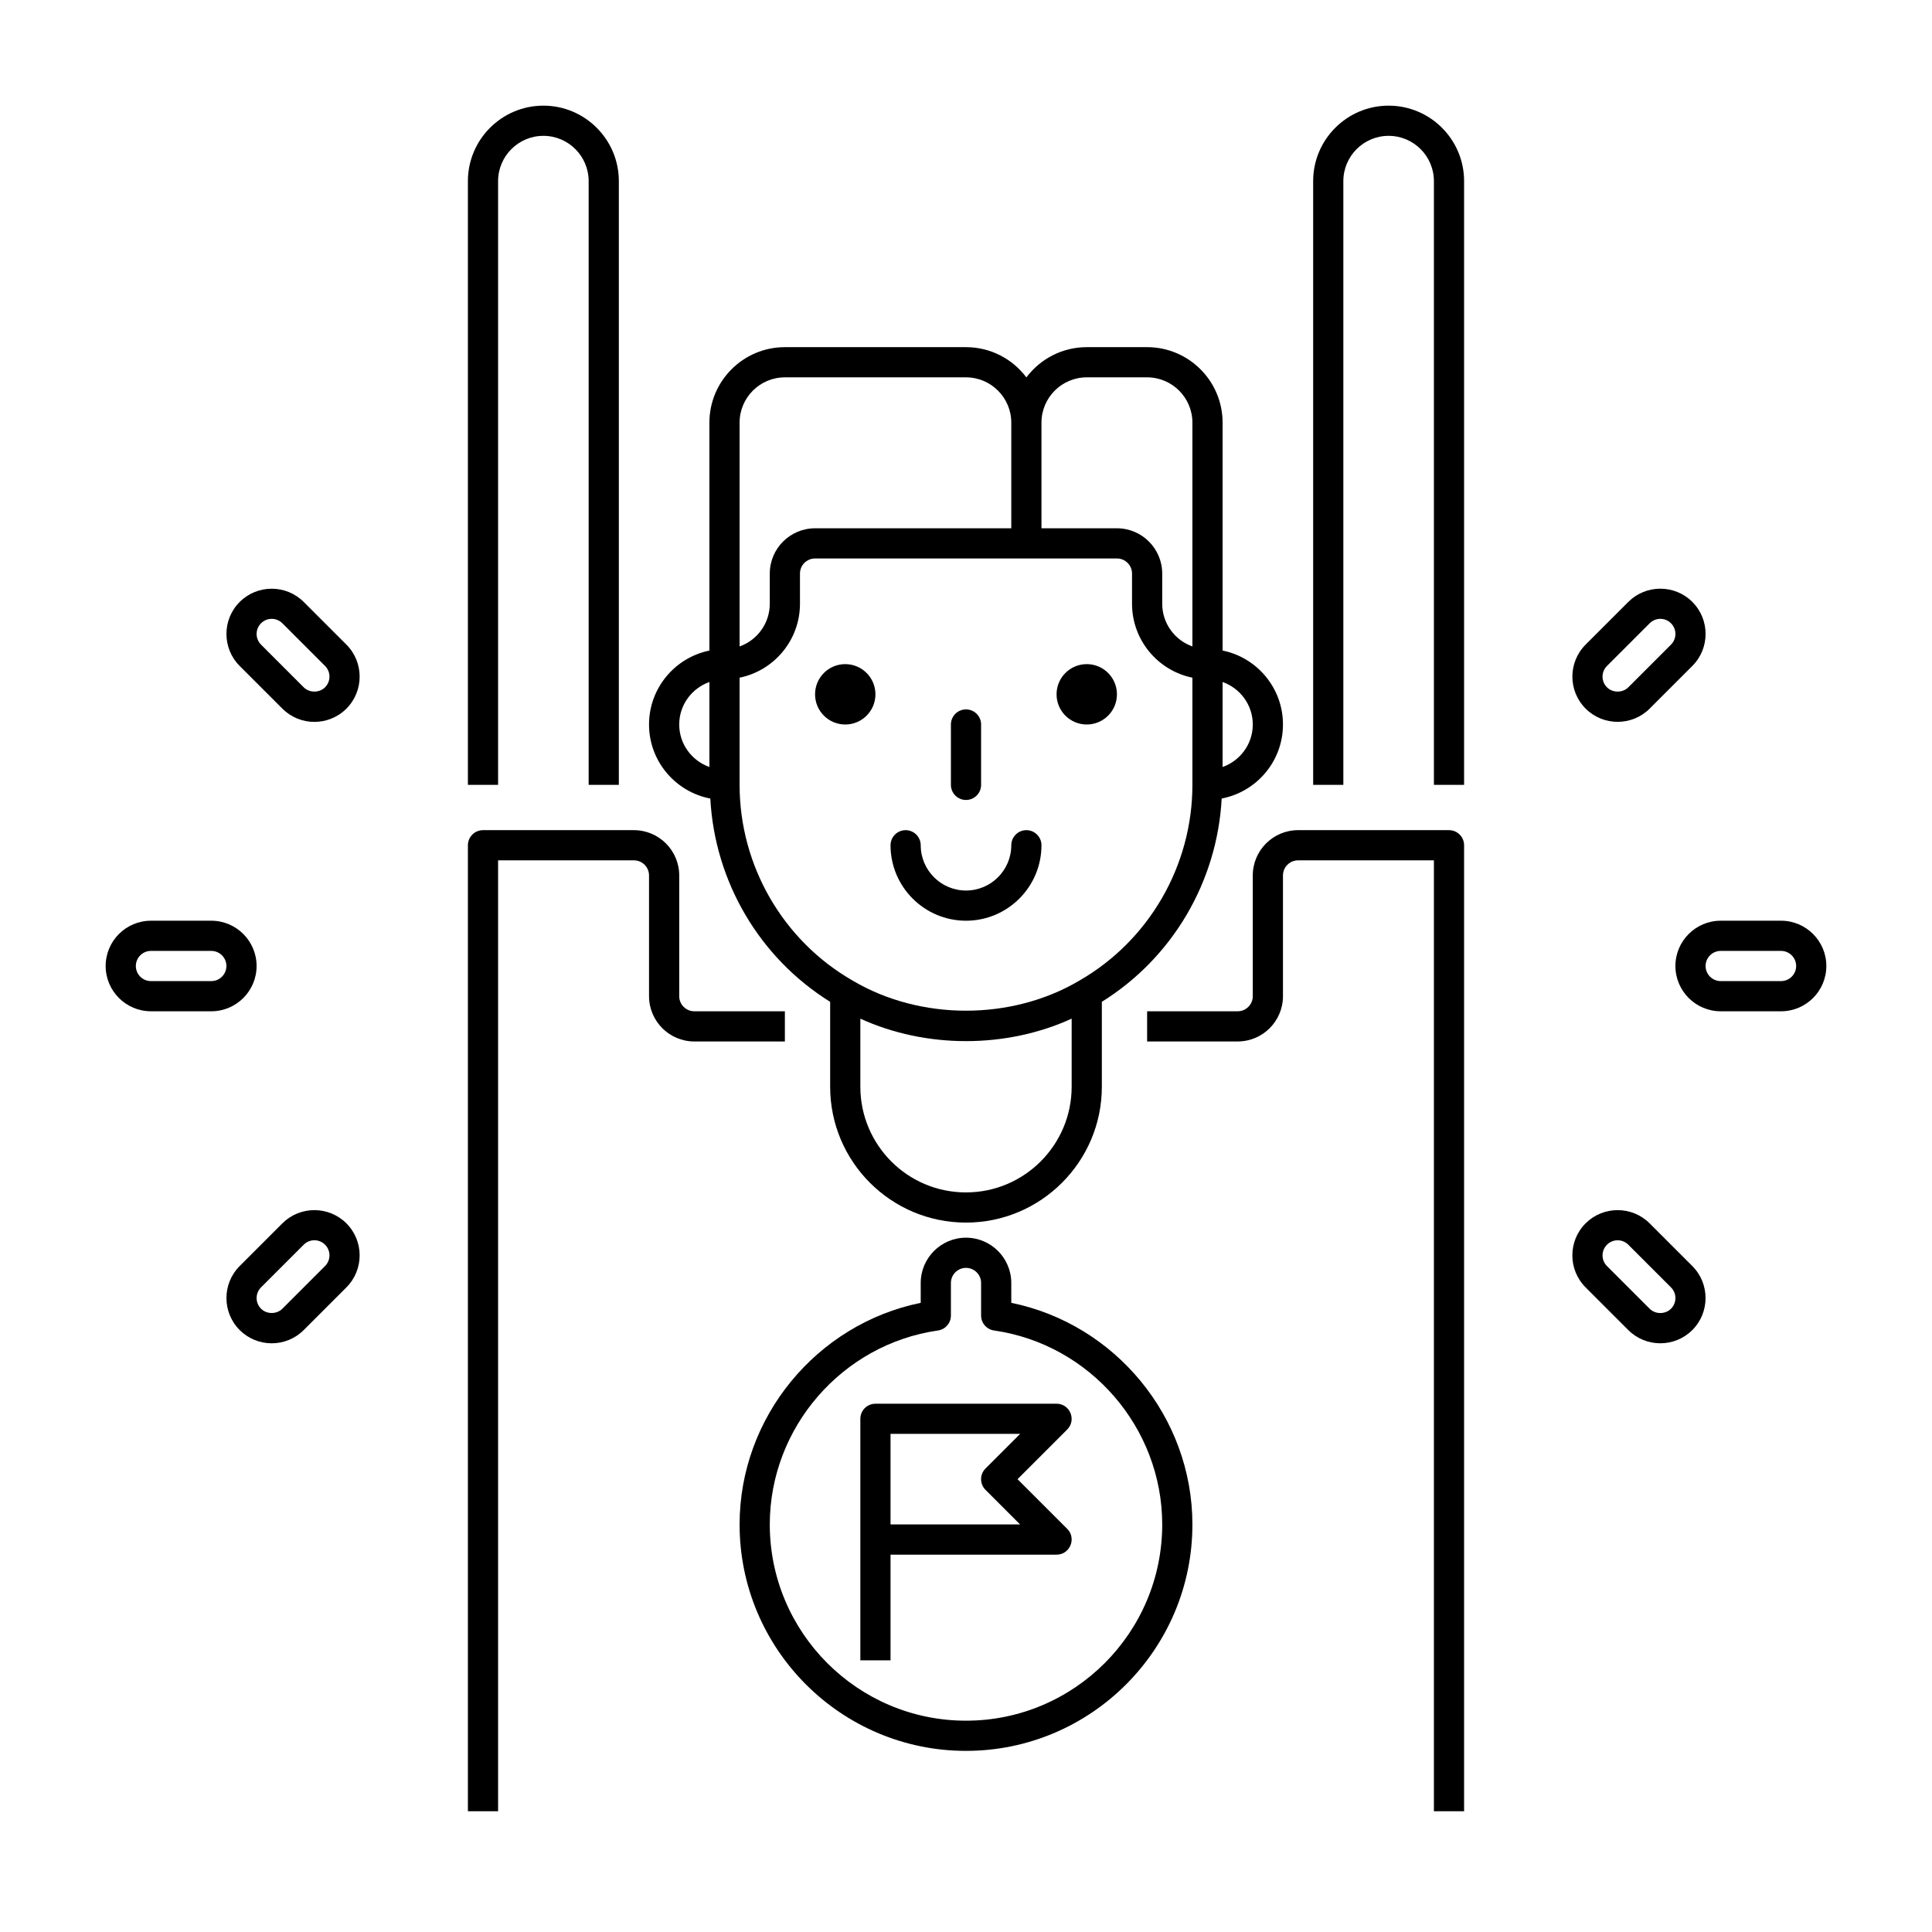 <svg xmlns="http://www.w3.org/2000/svg" xmlns:xlink="http://www.w3.org/1999/xlink" x="0px" y="0px" viewBox="0 0 64 64" xml:space="preserve"><g id="Grids" display="none">	<g id="Grid_67_" display="inline">		<g>			<path fill="#FF0000" d="M51.9,4.1v55.8H12.1V4.1H51.9 M52,4H12v56h40V4L52,4z"></path>		</g>		<g>			<path fill="#4600F0" d="M59.9,12.1v39.8H4.1V12.1H59.9 M60,12H4v40h56V12L60,12z"></path>		</g>		<g>			<path fill="#F0C800" d="M55.9,8.1v47.8H8.1V8.1H55.9 M56,8H8v48h48V8L56,8z"></path>		</g>		<g>			<path fill="#00F096" d="M32,6.1c14.281,0,25.9,11.619,25.9,25.9S46.281,57.9,32,57.9S6.1,46.281,6.1,32S17.719,6.1,32,6.1 M32,6    C17.641,6,6,17.641,6,32s11.641,26,26,26s26-11.641,26-26S46.359,6,32,6L32,6z"></path>		</g>	</g></g><g id="Captions">	<g>	</g></g><g id="Icons">	<g>		<path d="M16.5,28.5H21c0.276,0,0.5,0.225,0.5,0.5v4c0,0.827,0.673,1.5,1.5,1.5h3v-1h-3c-0.276,0-0.5-0.225-0.5-0.5v-4   c0-0.827-0.673-1.5-1.5-1.5h-5c-0.276,0-0.5,0.224-0.5,0.5v32h1V28.5z"></path>		<path d="M48.5,60V28c0-0.276-0.224-0.5-0.5-0.5h-5c-0.827,0-1.5,0.673-1.5,1.5v4c0,0.275-0.225,0.5-0.5,0.5h-3v1h3   c0.827,0,1.5-0.673,1.5-1.5v-4c0-0.275,0.225-0.5,0.5-0.5h4.5V60H48.5z"></path>		<path d="M48.5,6c0-1.379-1.121-2.5-2.5-2.5S43.5,4.621,43.5,6v20h1V6c0-0.827,0.673-1.5,1.5-1.5s1.5,0.673,1.5,1.5v20h1V6z"></path>		<path d="M20.5,26V6c0-1.379-1.122-2.5-2.5-2.5S15.5,4.621,15.5,6v20h1V6c0-0.827,0.673-1.5,1.5-1.5s1.5,0.673,1.5,1.5v20H20.5z"></path>		<path d="M59,30.5h-2c-0.827,0-1.5,0.673-1.5,1.5s0.673,1.5,1.5,1.5h2c0.827,0,1.5-0.673,1.5-1.5S59.827,30.5,59,30.5z M59,32.5h-2   c-0.275,0-0.5-0.225-0.5-0.5s0.225-0.5,0.5-0.5h2c0.275,0,0.5,0.225,0.5,0.5S59.275,32.5,59,32.5z"></path>		<path d="M56.061,19.939c-0.584-0.584-1.537-0.584-2.121,0l-1.414,1.414c-0.585,0.585-0.585,1.536,0,2.121   c0.584,0.584,1.537,0.584,2.121,0l1.414-1.414C56.646,21.476,56.646,20.524,56.061,19.939z M55.354,21.354l-1.414,1.414   c-0.189,0.189-0.518,0.189-0.707,0c-0.196-0.196-0.196-0.511,0-0.707l1.414-1.414c0.196-0.196,0.511-0.196,0.707,0   S55.549,21.158,55.354,21.354z"></path>		<path d="M54.646,40.525c-0.584-0.584-1.537-0.584-2.121,0c-0.585,0.585-0.585,1.536,0,2.121l1.414,1.414   c0.584,0.584,1.537,0.584,2.121,0c0.585-0.585,0.585-1.536,0-2.121L54.646,40.525z M55.354,43.354   c-0.189,0.189-0.518,0.189-0.707,0l-1.414-1.414c-0.196-0.196-0.196-0.511,0-0.707s0.511-0.196,0.707,0l1.414,1.414   C55.549,42.842,55.549,43.158,55.354,43.354z"></path>		<path d="M5,33.5h2c0.827,0,1.5-0.673,1.5-1.5S7.827,30.5,7,30.5H5c-0.827,0-1.5,0.673-1.5,1.5S4.173,33.5,5,33.5z M5,31.5h2   c0.276,0,0.5,0.225,0.5,0.5S7.276,32.5,7,32.5H5c-0.276,0-0.5-0.225-0.5-0.5S4.724,31.5,5,31.5z"></path>		<path d="M9.354,40.525l-1.414,1.414c-0.585,0.585-0.585,1.536,0,2.121c0.586,0.585,1.535,0.585,2.121,0l1.414-1.414   c0.585-0.585,0.585-1.536,0-2.121C10.89,39.941,9.938,39.941,9.354,40.525z M10.768,41.939l-1.414,1.414   c-0.189,0.189-0.518,0.189-0.707,0c-0.195-0.196-0.195-0.511,0-0.707l1.414-1.414c0.196-0.196,0.511-0.196,0.707,0   C10.963,41.429,10.963,41.743,10.768,41.939z"></path>		<path d="M11.475,21.354l-1.414-1.414c-0.585-0.584-1.536-0.584-2.121,0c-0.585,0.585-0.585,1.536,0,2.121l1.414,1.414   c0.586,0.585,1.535,0.585,2.121,0C12.06,22.89,12.06,21.938,11.475,21.354z M10.768,22.768c-0.189,0.189-0.518,0.189-0.707,0   l-1.414-1.414c-0.195-0.196-0.195-0.511,0-0.707c0.196-0.196,0.511-0.196,0.707,0l1.414,1.414   C10.963,22.257,10.963,22.571,10.768,22.768z"></path>		<path d="M39.5,50.5c0-3.556-2.551-6.638-6-7.342V42.5c0-0.827-0.673-1.5-1.5-1.5s-1.5,0.673-1.5,1.5v0.658   c-3.45,0.704-6,3.786-6,7.342c0,4.136,3.364,7.5,7.5,7.5S39.5,54.636,39.5,50.5z M25.5,50.5c0-3.208,2.395-5.971,5.571-6.426   c0.247-0.035,0.429-0.246,0.429-0.495V42.5c0-0.275,0.224-0.5,0.5-0.5s0.5,0.225,0.5,0.5v1.079c0,0.249,0.183,0.46,0.429,0.495   c3.176,0.455,5.571,3.218,5.571,6.426c0,3.584-2.916,6.5-6.5,6.5S25.5,54.084,25.5,50.5z"></path>		<path d="M35,51.5c0.446,0,0.666-0.541,0.354-0.854L33.707,49l1.646-1.646C35.666,47.041,35.446,46.5,35,46.5h-6   c-0.276,0-0.5,0.224-0.5,0.5v4v4h1v-3.5H35z M32.646,48.646c-0.195,0.195-0.195,0.512,0,0.707l1.146,1.146H29.5v-3h4.293   L32.646,48.646z"></path>		<path d="M32,40.5c2.481,0,4.5-2.019,4.5-4.5v-2.814c2.341-1.457,3.821-3.978,3.97-6.734c1.155-0.221,2.03-1.234,2.03-2.453   c0-1.208-0.86-2.217-2-2.449V14c0-1.379-1.121-2.5-2.5-2.5h-2c-0.816,0-1.544,0.394-2,1.002c-0.456-0.608-1.183-1.002-2-1.002h-6   c-1.378,0-2.5,1.121-2.5,2.5v7.551c-1.14,0.232-2,1.242-2,2.449c0,1.218,0.876,2.232,2.03,2.453   c0.149,2.756,1.629,5.277,3.97,6.734V36C27.5,38.481,29.513,40.5,32,40.5z M35.5,36c0,1.93-1.57,3.5-3.5,3.5   c-1.949,0-3.5-1.584-3.5-3.5v-2.256c2.173,0.993,4.829,0.993,7,0V36z M41.5,24c0,0.651-0.419,1.201-1,1.408v-2.816   C41.081,22.799,41.5,23.349,41.5,24z M36,12.5h2c0.827,0,1.5,0.673,1.5,1.5v7.414c-0.582-0.206-1-0.762-1-1.414v-1   c0-0.827-0.673-1.5-1.5-1.5h-2.5V14C34.5,13.173,35.173,12.5,36,12.5z M24.5,14c0-0.827,0.673-1.5,1.5-1.5h6   c0.827,0,1.5,0.673,1.5,1.5v3.5H27c-0.827,0-1.5,0.673-1.5,1.5v1c0,0.652-0.418,1.208-1,1.414V14z M22.5,24   c0-0.651,0.419-1.201,1-1.408v2.816C22.919,25.201,22.5,24.651,22.5,24z M24.5,26v-3.551c1.14-0.232,2-1.242,2-2.449v-1   c0-0.275,0.224-0.5,0.5-0.5h10c0.275,0,0.5,0.225,0.5,0.5v1c0,1.208,0.86,2.217,2,2.449V26c0,2.675-1.437,5.16-3.749,6.486   l0.001,0.001c-0.002,0.001-0.004,0.001-0.006,0.002c-2.24,1.322-5.251,1.322-7.492,0c-0.002-0.001-0.004-0.001-0.006-0.002   l0.001-0.001C25.937,31.161,24.5,28.676,24.5,26z"></path>		<path d="M32,26.5c0.276,0,0.5-0.224,0.5-0.5v-2c0-0.276-0.224-0.5-0.5-0.5s-0.5,0.224-0.5,0.5v2C31.5,26.276,31.724,26.5,32,26.5z   "></path>		<circle cx="28" cy="23" r="1"></circle>		<circle cx="36" cy="23" r="1"></circle>		<path d="M32,30.5c1.379,0,2.5-1.122,2.5-2.5c0-0.276-0.224-0.5-0.5-0.5s-0.5,0.224-0.5,0.5c0,0.827-0.673,1.5-1.5,1.5   s-1.5-0.673-1.5-1.5c0-0.276-0.224-0.5-0.5-0.5s-0.5,0.224-0.5,0.5C29.5,29.378,30.622,30.5,32,30.5z"></path>	</g></g></svg>